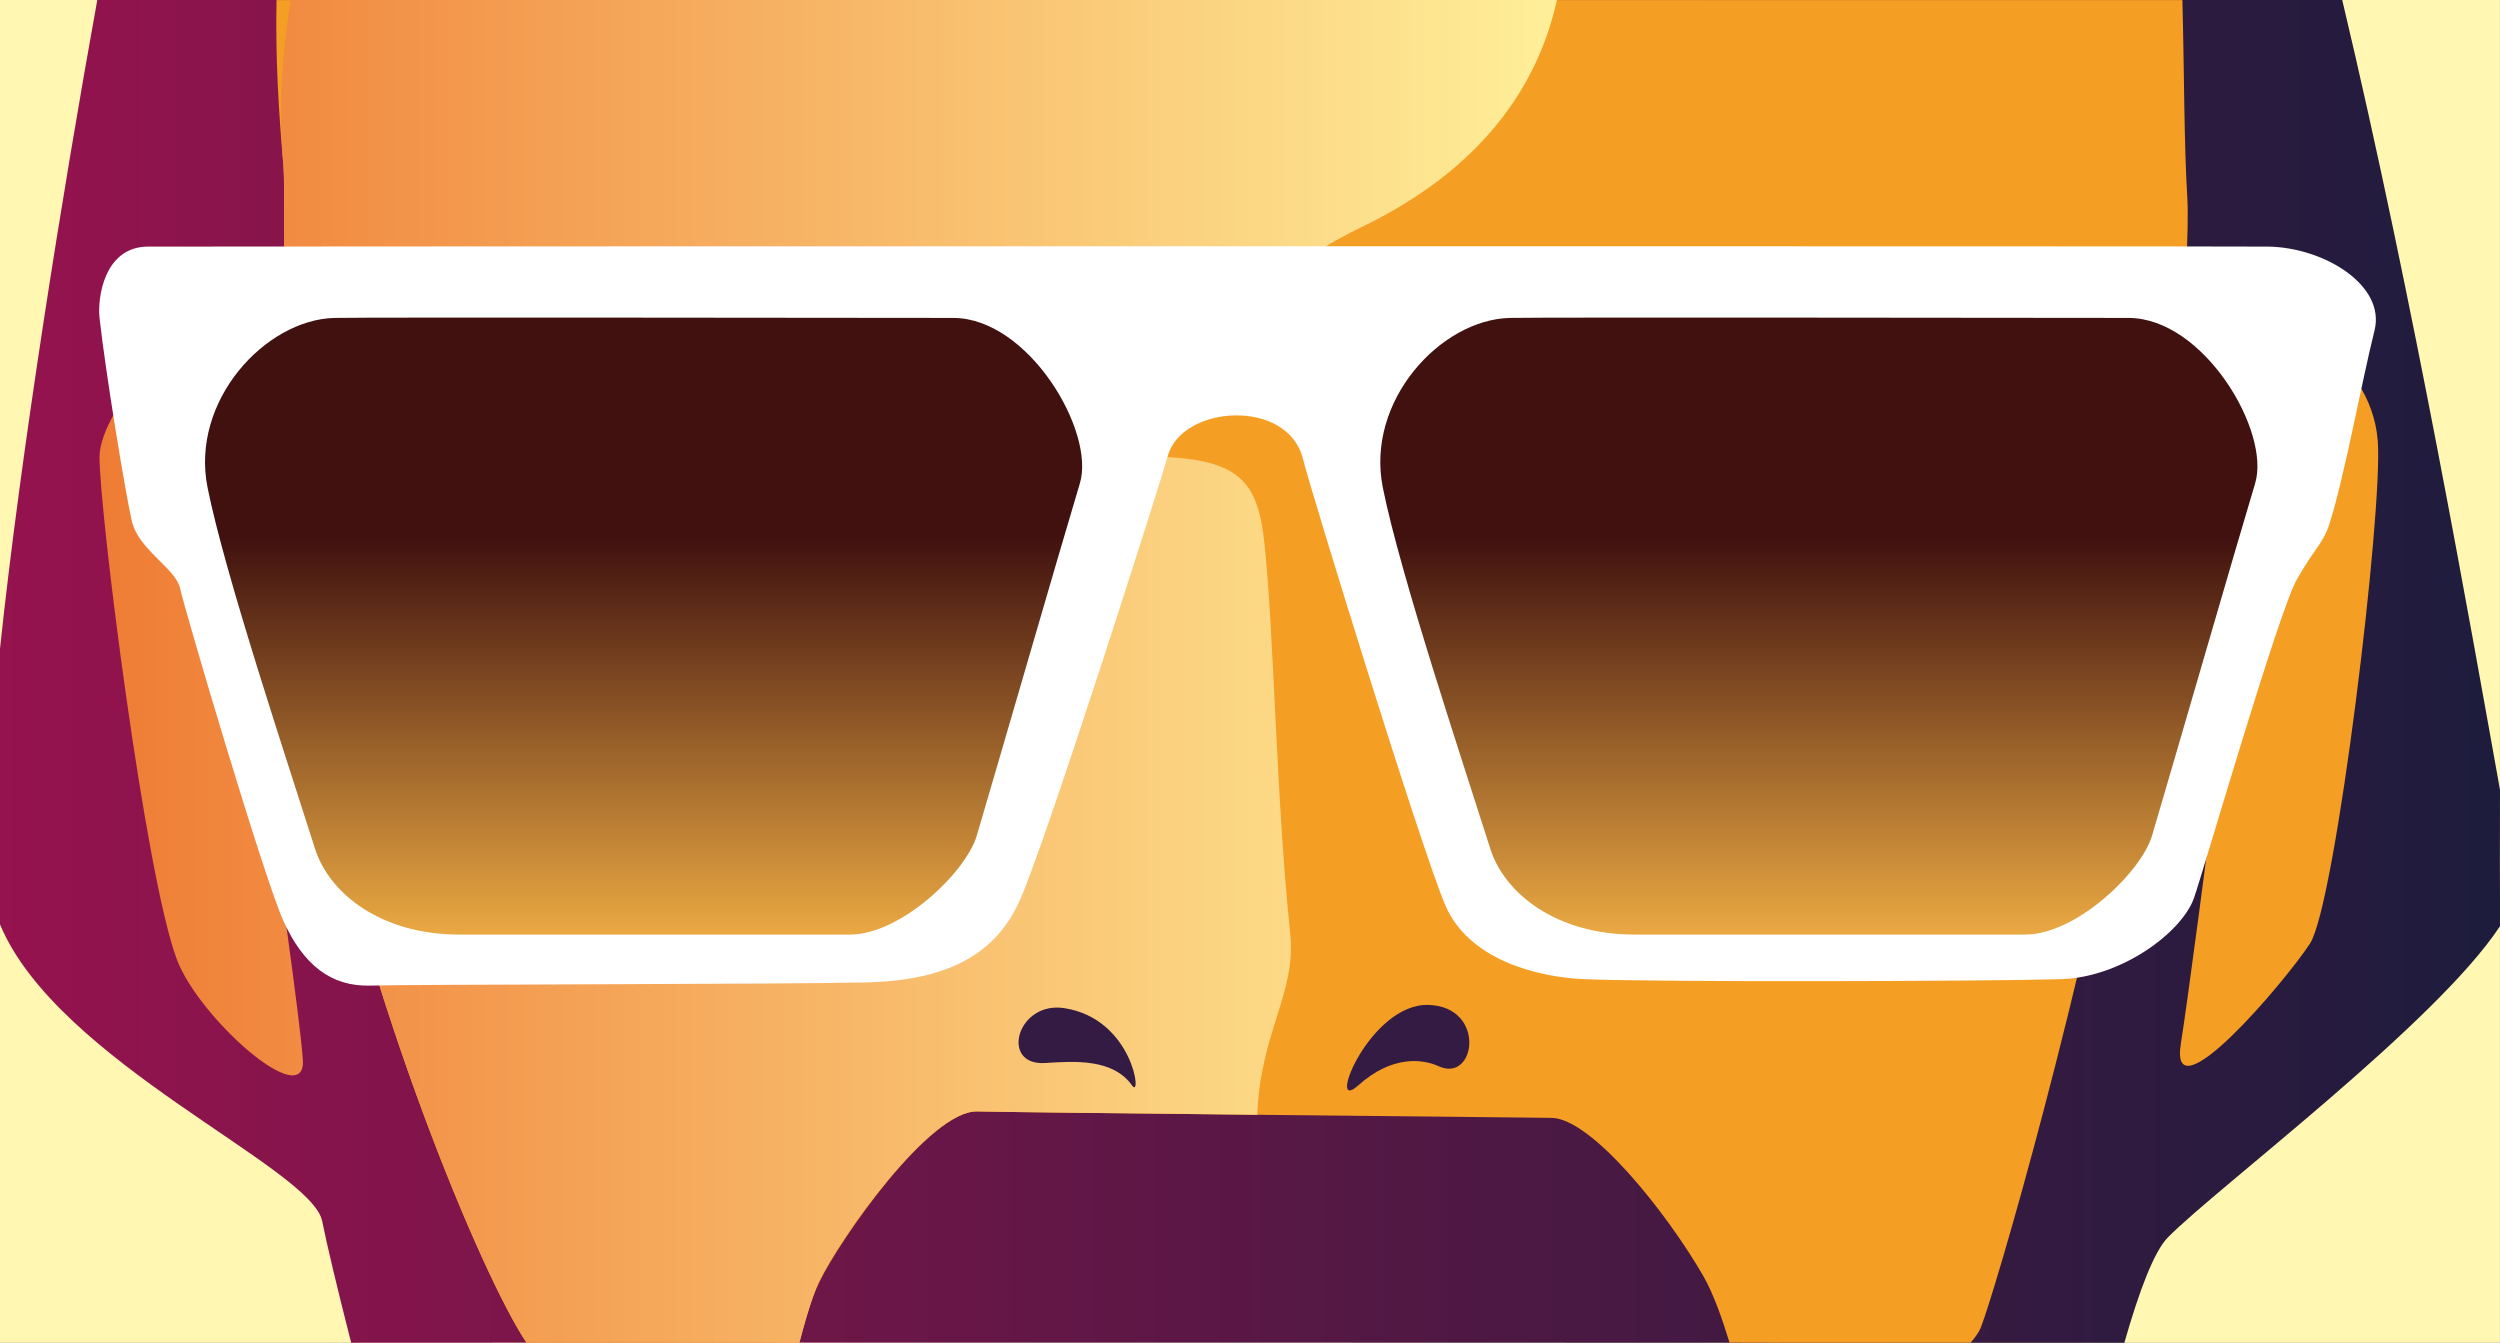 <?xml version="1.0" encoding="utf-8"?>
<!-- Generator: Adobe Illustrator 24.1.0, SVG Export Plug-In . SVG Version: 6.00 Build 0)  -->
<svg version="1.1" id="Calque_1" xmlns="http://www.w3.org/2000/svg" xmlns:xlink="http://www.w3.org/1999/xlink" x="0px" y="0px"
	 viewBox="0 0 1024 550" style="enable-background:new 0 0 1024 550;" xml:space="preserve">
<rect x="0" y="0" width="1024" height="550" fill="#808080" stroke="none"/>
<style type="text/css">
	.st0{fill-rule:evenodd;clip-rule:evenodd;fill:#FFF7B2;}
	.st1{fill-rule:evenodd;clip-rule:evenodd;fill:url(#SVGID_1_);}
	.st2{fill-rule:evenodd;clip-rule:evenodd;fill:#F59E24;}
	.st3{fill-rule:evenodd;clip-rule:evenodd;fill:url(#SVGID_2_);}
	.st4{fill-rule:evenodd;clip-rule:evenodd;fill:#341B44;}
	.st5{fill-rule:evenodd;clip-rule:evenodd;fill:#FFFFFF;}
	.st6{fill-rule:evenodd;clip-rule:evenodd;fill:url(#SVGID_3_);}
</style>
<rect x="-0.02" y="-0.01" class="st0" width="1024" height="550"/>
<g>
	<g>
		<linearGradient id="SVGID_1_" gradientUnits="userSpaceOnUse" x1="-0.021" y1="274.993" x2="1024.021" y2="274.993">
			<stop  offset="0" style="stop-color:#95134E"/>
			<stop  offset="1" style="stop-color:#1D1C3D"/>
		</linearGradient>
		<path class="st1" d="M1024,323.53c-11.42-63.55-35.13-199.4-64.63-323.56c-2.47,0-912.87-0.06-919.52,0.02
			C25.48,79.51,8.42,186.12-0.02,265.9v112.68c23.38,56.39,127.61,99.6,131.99,121.6c1.91,9.6,6.18,27.52,11.87,49.79
			c25.91-0.15,714.53,0.02,726.28,0.07c6.16-21.53,12.19-37.47,17.89-43.25c19.94-20.24,109.98-87.73,136.02-127.48
			C1023.94,370.21,1023.94,339.88,1024,323.53z"/>
	</g>
</g>
<g>
	<g>
		<path class="st2" d="M895.93,81.18c-1.38-22.68-1.24-51.66-2.02-81.16C873.1,0,133.36,0.01,113.26,0.03
			c-0.48,23.63,0.9,46.26,2.84,67.94c1.26,14.08-3.3,145.4,14.54,239.23c19.38,101.95,66.84,215.96,85.03,242.8
			c4.23-0.07,102.36-0.06,111.72,0c2.47-9.56,5-18.22,8.12-24.71c8.42-17.52,45.34-70.48,64.76-70.05
			c27.24,0.6,215.27,2.34,235.27,2.64c16.37,0.25,47.14,38.76,62.12,64.76c4.11,7.14,7.71,17.35,10.75,27.29
			c10.9,0.11,83.34,0,98.75,0.05c2.04-2.35,3.47-4.46,4.17-6.2c5.56-13.99,41.82-137.18,64.76-261.7
			C890,206.66,897.3,103.8,895.93,81.18z M973.91,180.31c-2.95-35.47-43.34-55.41-44.94-33.04c-1.6,22.37-30.71,249.52-35.69,280.21
			c-4.97,30.69,42.39-25.01,52.87-40.97C956.64,370.55,976.27,208.64,973.91,180.31z"/>
	</g>
</g>
<g>
	<g>
		<linearGradient id="SVGID_2_" gradientUnits="userSpaceOnUse" x1="40.764" y1="274.986" x2="637.74" y2="274.986">
			<stop  offset="0" style="stop-color:#EF7C34"/>
			<stop  offset="1" style="stop-color:#FFEF99"/>
		</linearGradient>
		<path class="st3" d="M119.07-0.01c-3.72,22.94-4.97,45.55-2.96,67.98c1.26,14.08-3.3,145.4,14.54,239.23
			c19.14,100.72,66.03,214.26,85.03,242.8c7.97-0.07,101.77,0,111.78,0c0.72-3.1,4.92-18.55,7.98-25.01
			c8.33-17.56,45.41-70.19,64.84-69.76c13.13,0.29,63.66,0.84,114.7,1.37c1.26-33.85,16.03-49.77,13.5-74.07
			c-5.83-56.02-6.58-122.37-10.57-159.93c-2.95-27.75-11.45-35.83-52.87-35.69c-34.31,0.12,43.37-70.2,92.52-93.84
			c49.28-23.71,72.36-57.76,80.17-93.11C626.13-0.03,127.19-0.03,119.07-0.01z M84.38,155.2C79.2,123.55,41,167.17,40.77,186.92
			c-0.24,21.07,18.67,171.8,31.72,206.19c9.19,24.2,52.94,62.67,51.55,40.97C122.1,403.94,87.12,171.89,84.38,155.2z"/>
	</g>
</g>
<g>
	<g>
		<path class="st4" d="M435.97,412.94c-19.46-3.03-26.51,23.63-7.93,22.47c12.09-0.76,27.84-1.9,35.69,9.25
			C467.88,450.57,464.18,417.33,435.97,412.94z M585.32,411.62c-24.19-0.95-42.37,45-29.08,33.04c14.02-12.62,26.6-10.88,33.04-7.93
			C604.47,443.7,608.88,412.55,585.32,411.62z"/>
	</g>
</g>
<g>
	<g>
		<path class="st5" d="M928.97,101.01c-19.3-0.24-827.31-0.13-868.38,0c-17.87,0.06-20.71,20.92-19.83,29.08
			c2.38,21.82,10.5,71.36,13.22,83.27c2.72,11.91,18.07,19.4,19.83,27.76c1.75,8.36,34.18,118.19,42.3,136.14
			c8.12,17.95,19.54,26.96,35.69,26.44c16.15-0.52,171.35-0.51,203.55-1.32c35.77-0.9,53.21-13.67,62.12-33.04
			c10.32-22.41,58.26-172.91,60.8-182.4c5.68-21.21,49.51-24.02,55.51,1.32c2.63,11.09,48.11,158.77,58.16,182.4
			c9.38,22.08,36.77,29.51,56.83,30.4c29.35,1.3,167.28,0.9,195.62,0c24.53-0.78,49.15-19.06,54.19-33.04
			c3.73-10.33,34.64-117.52,42.3-130.85c7.65-13.34,10.71-14.65,13.22-22.47c6.22-19.37,13.2-58.21,18.5-79.3
			C977.28,116.72,951.7,101.29,928.97,101.01z"/>
	</g>
</g>
<g>
	<g>
		<linearGradient id="SVGID_3_" gradientUnits="userSpaceOnUse" x1="504.316" y1="398.162" x2="504.316" y2="220.084">
			<stop  offset="0" style="stop-color:#FAB747"/>
			<stop  offset="1" style="stop-color:#40110F"/>
		</linearGradient>
		<path class="st6" d="M390.4,130.22c-18.38,0-241.75-0.32-253.46,0c-28.32,0.76-59.05,34.03-51.92,69.53s32.31,110.97,44,147.85
			c5.93,18.71,27.48,35.2,58.96,35.2h160.17c20.82,0,47.45-25.47,51.92-40.48c6.65-22.33,35.82-123.18,42.24-144.33
			C448.75,176.84,421.31,130.22,390.4,130.22z M871.79,130.22c-18.38,0-241.75-0.32-253.46,0c-28.32,0.76-59.05,34.03-51.92,69.53
			c7.12,35.49,32.31,110.97,44,147.85c5.93,18.71,27.48,35.2,58.96,35.2h160.17c20.82,0,47.45-25.47,51.92-40.48
			c6.65-22.33,35.82-123.18,42.24-144.33C930.14,176.84,902.71,130.22,871.79,130.22z"/>
	</g>
</g>
</svg>
